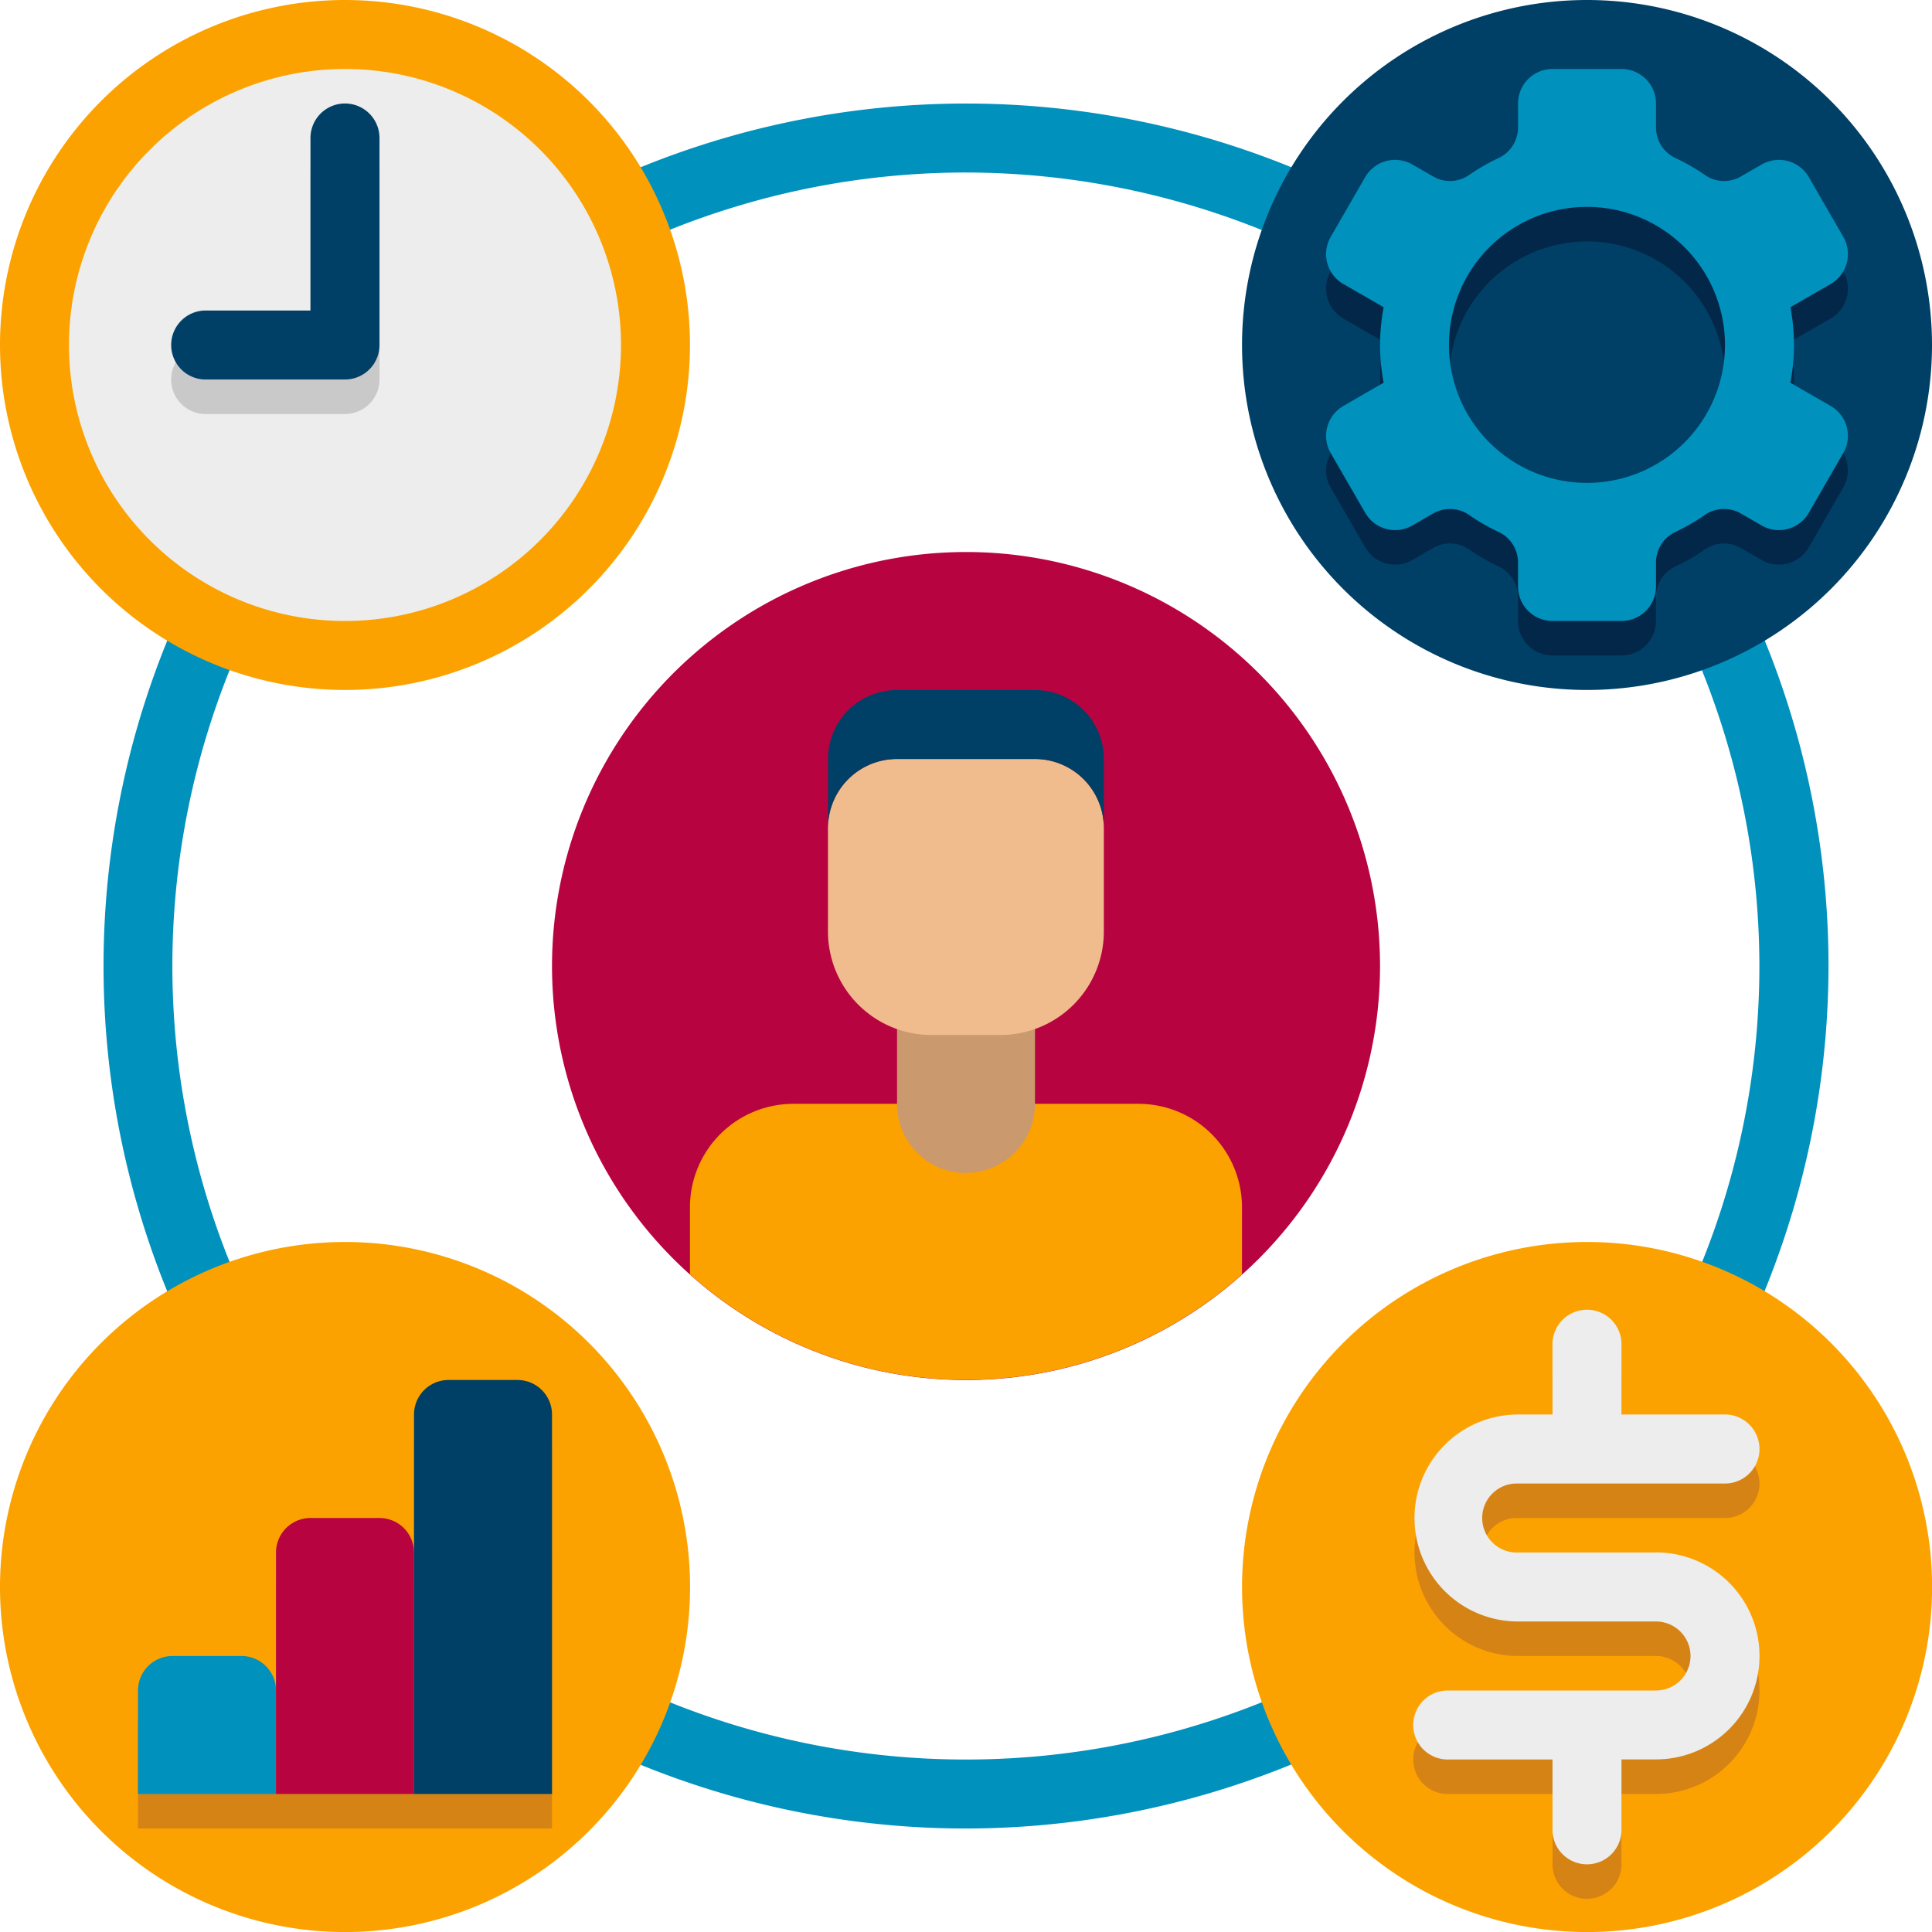<svg xmlns="http://www.w3.org/2000/svg" xmlns:xlink="http://www.w3.org/1999/xlink" width="40.081" height="40.081" viewBox="0 0 40.081 40.081"><defs><clipPath id="a"><rect width="40.081" height="40.081" transform="translate(0 0)" fill="none"/></clipPath></defs><g transform="translate(0 0)"><g clip-path="url(#a)"><path d="M20.041,37.934A17.893,17.893,0,1,1,37.934,20.041,17.914,17.914,0,0,1,20.041,37.934m0-34.355A16.462,16.462,0,1,0,36.5,20.041,16.48,16.48,0,0,0,20.041,3.579" fill="#0091bd"/><path d="M32.924,0a7.157,7.157,0,1,1-7.157,7.157A7.157,7.157,0,0,1,32.924,0" fill="#004066"/><path d="M7.157,0A7.157,7.157,0,1,1,0,7.157,7.157,7.157,0,0,1,7.157,0" fill="#fca200"/><path d="M32.924,25.766a7.158,7.158,0,1,1-7.157,7.157,7.157,7.157,0,0,1,7.157-7.157" fill="#fca200"/><path d="M7.157,25.766A7.158,7.158,0,1,1,0,32.923a7.157,7.157,0,0,1,7.157-7.157" fill="#fca200"/><path d="M10.736,29.345H9.305a.716.716,0,0,0-.716.716v2.863a.717.717,0,0,0-.716-.716H6.442a.717.717,0,0,0-.716.716v2.863a.717.717,0,0,0-.716-.716H3.579a.717.717,0,0,0-.716.716v2.147h8.589V30.061a.717.717,0,0,0-.716-.716" fill="#d68316"/><path d="M7.157,1.431A5.726,5.726,0,1,1,1.431,7.157,5.726,5.726,0,0,1,7.157,1.431" fill="#ededed"/><path d="M20.041,11.452a8.589,8.589,0,1,1-8.589,8.589,8.589,8.589,0,0,1,8.589-8.589" fill="#b80341"/><path d="M25.766,25.051A2.147,2.147,0,0,0,23.619,22.9H16.461a2.147,2.147,0,0,0-2.147,2.147v1.391a8.586,8.586,0,0,0,11.452,0Z" fill="#fca200"/><path d="M20.041,24.335A1.431,1.431,0,0,1,18.61,22.9V20.756h2.862V22.9a1.431,1.431,0,0,1-1.431,1.431" fill="#ca996e"/><path d="M20.756,21.472H19.325a2.148,2.148,0,0,1-2.148-2.147V17.178a1.432,1.432,0,0,1,1.432-1.432h2.863A1.431,1.431,0,0,1,22.9,17.178v2.147a2.147,2.147,0,0,1-2.147,2.147" fill="#f0bc8e"/><path d="M21.472,15.746H18.609a1.431,1.431,0,0,0-1.431,1.431V15.746a1.43,1.43,0,0,1,1.431-1.431h2.863A1.43,1.43,0,0,1,22.9,15.746v1.431a1.431,1.431,0,0,0-1.431-1.431" fill="#004066"/><path d="M27.869,6.608l.836.482a4.3,4.3,0,0,0-.075.783,4.385,4.385,0,0,0,.074.783l-.835.482a.716.716,0,0,0-.262.978l.716,1.24a.716.716,0,0,0,.977.262l.423-.244a.693.693,0,0,1,.743.018,4.25,4.25,0,0,0,.639.367.7.7,0,0,1,.388.635v.489a.716.716,0,0,0,.715.716H33.64a.716.716,0,0,0,.715-.716v-.489a.7.7,0,0,1,.388-.635,4.24,4.24,0,0,0,.638-.367.693.693,0,0,1,.743-.018l.423.244a.717.717,0,0,0,.978-.262l.715-1.24a.716.716,0,0,0-.261-.978l-.836-.482a4.3,4.3,0,0,0,.075-.783,4.385,4.385,0,0,0-.074-.783l.835-.482a.716.716,0,0,0,.262-.978l-.716-1.24a.716.716,0,0,0-.977-.262l-.423.244a.693.693,0,0,1-.743-.018,4.25,4.25,0,0,0-.639-.367.7.7,0,0,1-.388-.635V2.863a.716.716,0,0,0-.715-.716H32.208a.716.716,0,0,0-.715.716v.489a.7.7,0,0,1-.388.635,4.24,4.24,0,0,0-.638.367.693.693,0,0,1-.743.018L29.3,4.128a.717.717,0,0,0-.978.262l-.715,1.24a.716.716,0,0,0,.261.978m5.055-1.6a2.863,2.863,0,1,1-2.863,2.863A2.863,2.863,0,0,1,32.924,5.01" fill="#032748"/><path d="M27.869,5.892l.836.482a4.3,4.3,0,0,0-.075.783,4.385,4.385,0,0,0,.074.783l-.835.482a.716.716,0,0,0-.262.978l.716,1.24a.716.716,0,0,0,.977.262l.423-.244a.7.7,0,0,1,.743.017,4.171,4.171,0,0,0,.639.368.7.7,0,0,1,.388.635v.489a.716.716,0,0,0,.715.716H33.64a.716.716,0,0,0,.715-.716v-.489a.7.7,0,0,1,.388-.635,4.161,4.161,0,0,0,.638-.368.7.7,0,0,1,.743-.017l.423.244a.717.717,0,0,0,.978-.262L38.24,9.4a.716.716,0,0,0-.261-.978l-.836-.482a4.3,4.3,0,0,0,.075-.783,4.385,4.385,0,0,0-.074-.783l.835-.482a.716.716,0,0,0,.262-.978l-.716-1.24a.716.716,0,0,0-.977-.262l-.423.244a.693.693,0,0,1-.743-.018,4.25,4.25,0,0,0-.639-.367.7.7,0,0,1-.388-.635V2.147a.716.716,0,0,0-.715-.716H32.208a.716.716,0,0,0-.715.716v.489a.7.7,0,0,1-.388.635,4.24,4.24,0,0,0-.638.367.693.693,0,0,1-.743.018L29.3,3.412a.717.717,0,0,0-.978.262l-.715,1.24a.716.716,0,0,0,.261.978m5.055-1.6a2.863,2.863,0,1,1-2.863,2.863,2.863,2.863,0,0,1,2.863-2.863" fill="#0091bd"/><path d="M7.157,8.589H4.294a.716.716,0,1,1,0-1.431H6.441V3.579a.716.716,0,1,1,1.432,0V7.873a.716.716,0,0,1-.716.716" fill="#c9c9c9"/><path d="M7.157,7.873H4.294a.716.716,0,1,1,0-1.431H6.441V2.863a.716.716,0,0,1,1.432,0V7.157a.716.716,0,0,1-.716.716" fill="#004066"/><path d="M34.355,32.924H31.492a.716.716,0,1,1,0-1.431h4.294a.716.716,0,1,0,0-1.432H33.639V28.63a.716.716,0,1,0-1.431,0v1.431h-.716a2.147,2.147,0,1,0,0,4.294h2.863a.716.716,0,0,1,0,1.432H30.061a.716.716,0,1,0,0,1.431h2.147V38.65a.716.716,0,1,0,1.431,0V37.218h.716a2.147,2.147,0,0,0,0-4.294" fill="#d68316"/><path d="M34.355,32.208H31.492a.716.716,0,1,1,0-1.431h4.294a.716.716,0,0,0,0-1.432H33.639V27.914a.716.716,0,1,0-1.431,0v1.431h-.716a2.147,2.147,0,1,0,0,4.294h2.863a.716.716,0,1,1,0,1.432H30.061a.716.716,0,1,0,0,1.431h2.147v1.432a.716.716,0,1,0,1.431,0V36.5h.716a2.147,2.147,0,0,0,0-4.294" fill="#ededed"/><path d="M5.01,34.355H3.579a.716.716,0,0,0-.716.716v2.147H5.726V35.071a.717.717,0,0,0-.716-.716" fill="#0091bd"/><path d="M7.873,31.492H6.442a.716.716,0,0,0-.716.716v5.01H8.589v-5.01a.717.717,0,0,0-.716-.716" fill="#b80341"/><path d="M10.736,28.629H9.305a.716.716,0,0,0-.716.716v7.873h2.863V29.345a.717.717,0,0,0-.716-.716" fill="#004066"/></g></g></svg>
